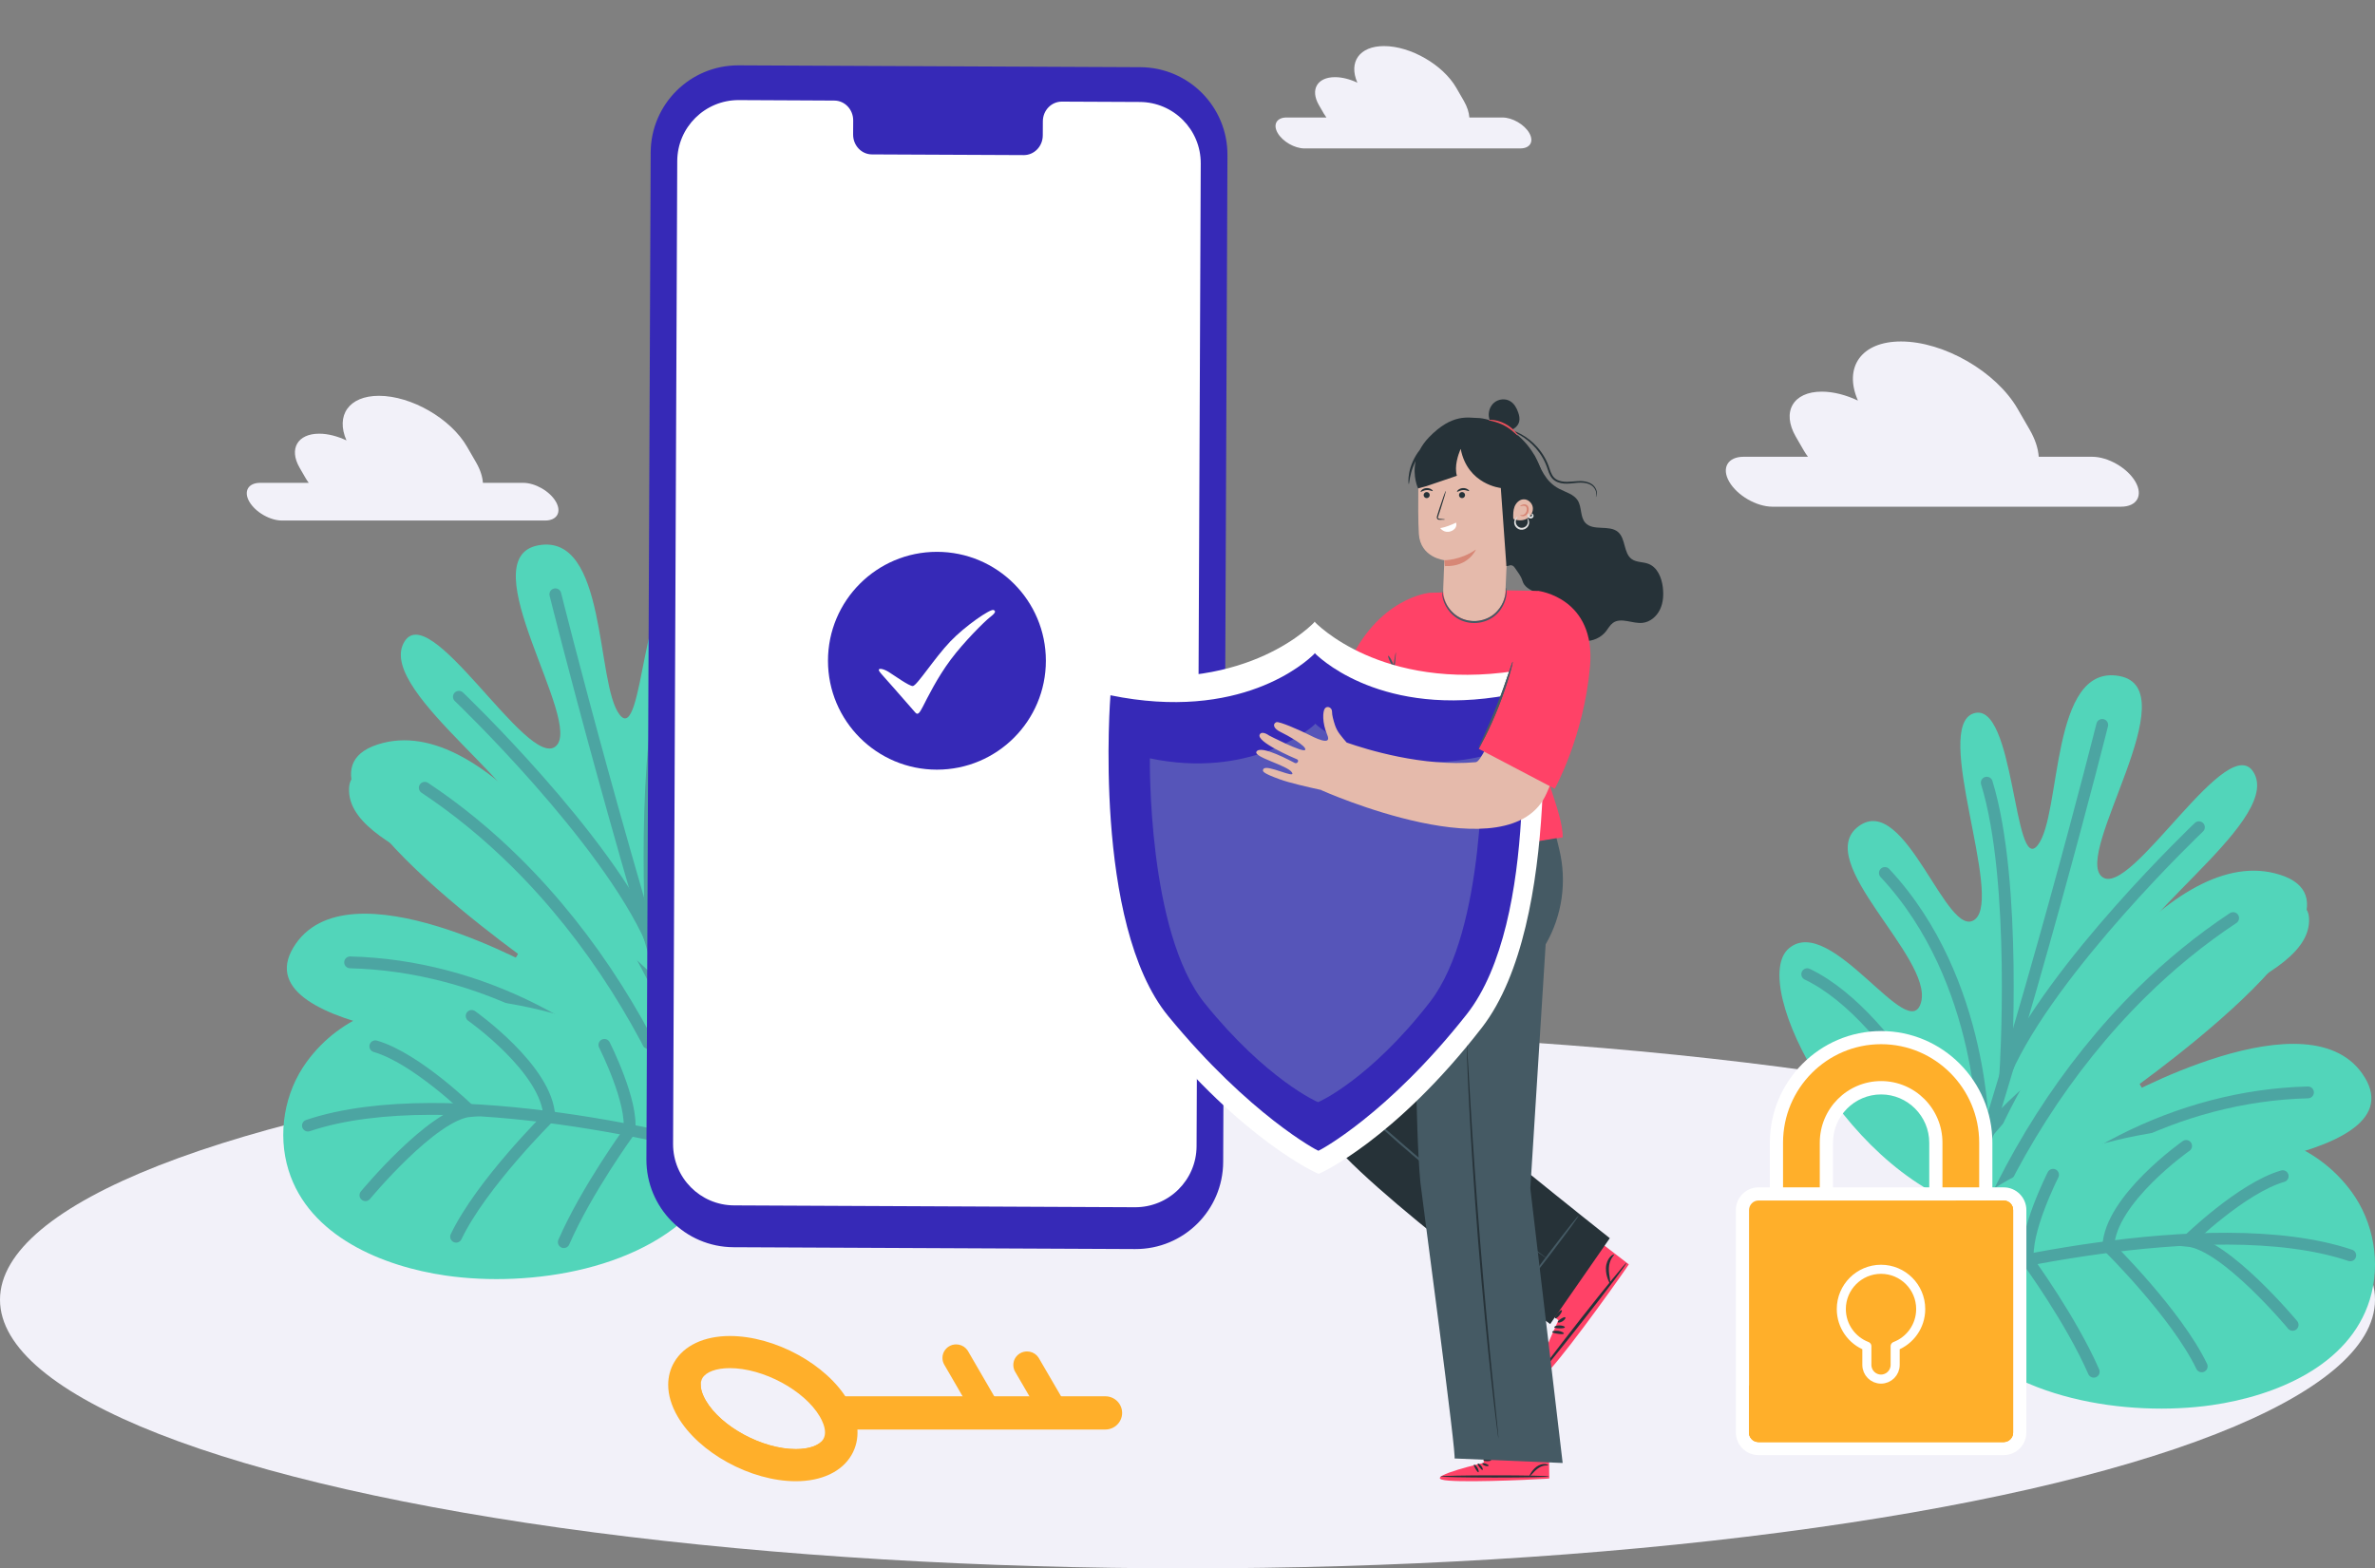 <svg width="327" height="216" viewBox="0 0 327 216" fill="none" xmlns="http://www.w3.org/2000/svg">
    <rect x="0" y="0" width="327" height="216" fill="#808080" stroke="none"/>
    <ellipse cx="163.5" cy="179" rx="163.5" ry="37" fill="#F2F1F9"/>
    <path d="M273.095 166.901C295.001 171.727 318.215 156.996 318.486 148.269C318.758 139.543 297.468 157.659 294.384 148.777C291.301 139.896 317.549 136.332 317.919 126.942C318.289 117.552 294.713 139.724 292.888 133.726C291.07 127.728 313.807 113.529 310.428 106.63C307.048 99.731 293.307 124.017 289.393 120.739C285.479 117.47 301.341 94.84 291.786 93.103C282.23 91.366 283.892 112.177 280.561 116.405C277.231 120.633 277.428 96.388 271.738 98.248C266.047 100.108 275.792 123.46 271.943 126.606C268.095 129.752 262.363 109.014 255.9 113.799C249.437 118.584 266.097 131.817 264.51 137.995C262.923 144.165 252.109 125.721 246.312 130.604C240.514 135.479 254.74 162.862 273.095 166.901Z" fill="#52D5BA"/>
    <path d="M289.442 99.838C289.442 99.838 279.517 139.519 267.38 175.841" stroke="#4CA5A2" stroke-width="1.629" stroke-miterlimit="10" stroke-linecap="round"/>
    <path d="M309.17 131.226C309.17 131.226 281.984 144.606 273.07 156.782C273.07 156.782 273.399 135.077 259.518 120.23" stroke="#4CA5A2" stroke-width="1.629" stroke-miterlimit="10" stroke-linecap="round"/>
    <path d="M302.755 113.93C302.755 113.93 282.477 133.209 276.121 147.621C276.121 147.621 277.774 121.566 273.547 107.793" stroke="#4CA5A2" stroke-width="1.629" stroke-miterlimit="10" stroke-linecap="round"/>
    <path d="M313.034 150.842C313.034 150.842 276.269 156.913 271.647 162.976C271.647 162.976 261.467 140.239 248.828 134.168" stroke="#4CA5A2" stroke-width="1.629" stroke-miterlimit="10" stroke-linecap="round"/>
    <path d="M274.92 156.651C280.578 143.82 298.118 116.478 313.207 120.272C330.607 124.647 291.202 151.718 291.202 151.718C291.202 151.718 318.289 136.282 325.607 148.416C332.934 160.551 293.085 162.19 293.085 162.19C293.085 162.19 314.136 160.764 310.979 168.597C307.829 176.43 274.032 169.416 270.57 176.897C267.116 184.369 271.039 165.442 274.92 156.651Z" fill="#52D5BA"/>
    <path d="M271.096 173.628C276.4 159.928 284.393 147.032 294.886 136.683C298.742 132.881 302.944 129.432 307.467 126.441" stroke="#4CA5A2" stroke-width="1.629" stroke-miterlimit="10" stroke-linecap="round"/>
    <path d="M271.285 173.907C282.666 159.896 299.968 150.892 317.771 150.449" stroke="#4CA5A2" stroke-width="1.629" stroke-miterlimit="10" stroke-linecap="round"/>
    <path d="M271.466 174.054C280.783 168.425 291.901 166.385 302.69 167.098" stroke="#4CA5A2" stroke-width="1.629" stroke-miterlimit="10" stroke-linecap="round"/>
    <path d="M266.689 172.53C268.638 166.828 275.364 162.682 280.586 160.543C293.373 155.308 314.079 150.916 323.774 164.14C326.858 168.352 327.82 174.038 326.274 179.02C323.453 188.122 313.256 192.26 304.573 193.514C292.962 195.185 276.557 192.76 268.843 182.903C267.511 181.199 266.483 179.208 266.212 177.069C266.015 175.464 266.212 173.948 266.689 172.53Z" fill="#52D5BA"/>
    <path d="M268.432 175.913C268.432 175.913 304.071 166.335 323.593 172.889" stroke="#4CA5A2" stroke-width="1.629" stroke-miterlimit="10" stroke-linecap="round"/>
    <path d="M315.657 182.462C315.657 182.462 306.439 171.368 301.218 170.876C301.218 170.876 308.643 163.617 314.292 161.986" stroke="#4CA5A2" stroke-width="1.629" stroke-miterlimit="10" stroke-linecap="round"/>
    <path d="M300.996 157.822C300.996 157.822 290.519 165.18 290.281 171.686C290.281 171.686 299.631 180.887 303.142 188.179" stroke="#4CA5A2" stroke-width="1.629" stroke-miterlimit="10" stroke-linecap="round"/>
    <path d="M282.674 161.797C282.674 161.797 278.629 169.745 279.254 173.702C279.254 173.702 285.125 181.723 288.274 188.917" stroke="#4CA5A2" stroke-width="1.629" stroke-miterlimit="10" stroke-linecap="round"/>
    <path d="M92.769 149.021C70.918 153.854 47.763 139.099 47.492 130.359C47.221 121.618 68.457 139.763 71.533 130.867C74.609 121.971 48.427 118.401 48.058 108.997C47.689 99.592 71.205 121.799 73.026 115.792C74.838 109.784 52.159 95.562 55.53 88.652C58.901 81.742 72.607 106.067 76.512 102.784C80.416 99.51 64.594 76.843 74.125 75.103C83.656 73.363 81.999 94.208 85.321 98.443C88.643 102.677 88.446 78.394 94.122 80.257C99.798 82.12 90.078 105.509 93.917 108.66C97.756 111.811 103.473 91.04 109.92 95.833C116.367 100.626 99.749 113.879 101.332 120.067C102.915 126.247 113.701 107.774 119.483 112.665C125.266 117.548 111.076 144.975 92.769 149.021Z" fill="#52D5BA"/>
    <path d="M76.463 81.848C76.463 81.848 86.363 121.593 98.469 157.973" stroke="#4CA5A2" stroke-width="1.629" stroke-miterlimit="10" stroke-linecap="round"/>
    <path d="M56.785 113.289C56.785 113.289 83.902 126.69 92.793 138.885C92.793 138.885 92.465 117.146 106.311 102.275" stroke="#4CA5A2" stroke-width="1.629" stroke-miterlimit="10" stroke-linecap="round"/>
    <path d="M63.183 95.963C63.183 95.963 83.41 115.274 89.75 129.709C89.75 129.709 88.102 103.612 92.318 89.816" stroke="#4CA5A2" stroke-width="1.629" stroke-miterlimit="10" stroke-linecap="round"/>
    <path d="M52.93 132.935C52.93 132.935 89.603 139.016 94.212 145.089C94.212 145.089 104.367 122.316 116.974 116.234" stroke="#4CA5A2" stroke-width="1.629" stroke-miterlimit="10" stroke-linecap="round"/>
    <path d="M90.948 138.753C85.305 125.901 67.809 98.516 52.758 102.315C35.402 106.69 74.707 133.804 74.707 133.804C74.707 133.804 47.689 118.343 40.389 130.497C33.081 142.651 72.829 144.293 72.829 144.293C72.829 144.293 51.831 142.865 54.981 150.71C58.122 158.556 91.834 151.523 95.287 159.024C98.732 166.516 94.819 147.559 90.948 138.753Z" fill="#52D5BA"/>
    <path d="M94.762 155.758C89.471 142.037 81.499 129.119 71.033 118.754C67.186 114.947 62.994 111.492 58.483 108.496" stroke="#4CA5A2" stroke-width="1.629" stroke-miterlimit="10" stroke-linecap="round"/>
    <path d="M94.573 156.037C83.221 142.003 65.964 132.984 48.206 132.541" stroke="#4CA5A2" stroke-width="1.629" stroke-miterlimit="10" stroke-linecap="round"/>
    <path d="M94.393 156.184C85.1 150.546 74.01 148.503 63.249 149.217" stroke="#4CA5A2" stroke-width="1.629" stroke-miterlimit="10" stroke-linecap="round"/>
    <path d="M99.158 154.657C97.214 148.946 90.505 144.793 85.296 142.651C72.542 137.407 51.889 133.008 42.218 146.254C39.142 150.472 38.183 156.167 39.725 161.157C42.538 170.275 52.709 174.419 61.37 175.675C72.952 177.349 89.316 174.92 97.009 165.047C98.338 163.34 99.363 161.346 99.634 159.204C99.831 157.595 99.634 156.077 99.158 154.657Z" fill="#52D5BA"/>
    <path d="M97.419 158.048C97.419 158.048 61.871 148.455 42.398 155.02" stroke="#4CA5A2" stroke-width="1.629" stroke-miterlimit="10" stroke-linecap="round"/>
    <path d="M50.314 164.606C50.314 164.606 59.508 153.494 64.717 153.002C64.717 153.002 57.31 145.731 51.675 144.098" stroke="#4CA5A2" stroke-width="1.629" stroke-miterlimit="10" stroke-linecap="round"/>
    <path d="M64.938 139.918C64.938 139.918 75.388 147.288 75.626 153.804C75.626 153.804 66.3 163.02 62.798 170.324" stroke="#4CA5A2" stroke-width="1.629" stroke-miterlimit="10" stroke-linecap="round"/>
    <path d="M83.213 143.906C83.213 143.906 87.249 151.867 86.625 155.831C86.625 155.831 80.769 163.865 77.627 171.07" stroke="#4CA5A2" stroke-width="1.629" stroke-miterlimit="10" stroke-linecap="round"/>
    <path d="M267.43 166.258C266.936 166.258 266.514 165.85 266.514 165.353V157.384C266.514 153.209 263.142 149.823 258.985 149.823C254.828 149.823 251.456 153.224 251.456 157.384V165.353C251.456 165.85 251.049 166.258 250.541 166.258H245.482C244.988 166.258 244.581 165.85 244.581 165.353V157.384C244.581 149.4 251.049 142.904 259 142.904C266.95 142.904 273.419 149.4 273.419 157.384V165.353C273.419 165.85 273.012 166.258 272.503 166.258H267.43Z" fill="#FFAF2A"/>
    <path d="M259 143.81C266.442 143.81 272.503 149.897 272.503 157.37V165.34H267.445V157.37C267.445 152.699 263.666 148.889 259 148.889C254.349 148.889 250.555 152.685 250.555 157.37V165.34H245.497V157.37C245.497 149.897 251.544 143.81 259 143.81ZM259 142C250.555 142 243.68 148.904 243.68 157.385V165.354C243.68 166.361 244.494 167.179 245.497 167.179H250.555C251.558 167.179 252.372 166.361 252.372 165.354V157.385C252.372 153.721 255.337 150.729 259 150.729C262.648 150.729 265.628 153.721 265.628 157.385V165.354C265.628 166.361 266.442 167.179 267.445 167.179H272.503C273.506 167.179 274.32 166.361 274.32 165.354V157.385C274.32 148.889 267.445 142 259 142Z" fill="white"/>
    <path d="M242.11 199.509C240.889 199.509 239.901 198.516 239.901 197.29V166.652C239.901 165.426 240.889 164.434 242.11 164.434H275.889C277.11 164.434 278.099 165.426 278.099 166.652V197.275C278.099 198.501 277.11 199.494 275.889 199.494H242.11V199.509Z" fill="#FFAF2A"/>
    <path d="M275.89 165.354C276.602 165.354 277.183 165.938 277.183 166.668V197.291C277.183 198.006 276.602 198.604 275.89 198.604H242.11C241.384 198.604 240.817 198.02 240.817 197.291V166.653C240.817 165.938 241.398 165.339 242.11 165.339H275.89V165.354ZM275.89 163.529H242.11C240.395 163.529 239 164.931 239 166.653V197.276C239 198.998 240.395 200.4 242.11 200.4H275.89C277.605 200.4 279 198.998 279 197.276V166.653C279 164.931 277.605 163.529 275.89 163.529Z" fill="white"/>
    <path d="M275.89 165.354H269.291V189.496C269.291 190.211 268.709 190.795 267.983 190.795H240.802V197.276C240.802 197.991 241.384 198.589 242.096 198.589H275.875C276.587 198.589 277.169 198.006 277.169 197.276V166.653C277.183 165.937 276.602 165.354 275.89 165.354Z" fill="#FFAF2A"/>
    <path d="M275.89 165.354H273.419V193.145C273.419 193.875 272.837 194.444 272.111 194.444H240.802V197.29C240.802 198.006 241.384 198.604 242.096 198.604H275.875C276.587 198.604 277.169 198.02 277.169 197.29V166.653C277.183 165.937 276.602 165.354 275.89 165.354Z" fill="#FFAF2A"/>
    <path d="M264.45 180.286C264.45 177.265 262.009 174.812 258.985 174.812C255.977 174.812 253.52 177.265 253.52 180.286C253.52 182.622 254.974 184.621 257.038 185.409V187.978C257.038 189.059 257.91 189.934 258.985 189.934C260.061 189.934 260.933 189.059 260.933 187.978V185.409C262.997 184.621 264.45 182.622 264.45 180.286Z" fill="#FFAF2A" stroke="white" stroke-width="1.249" stroke-miterlimit="10" stroke-linecap="round" stroke-linejoin="round"/>
    <path d="M156.307 172.025L100.995 171.771C94.342 171.741 88.975 166.324 89 159.671L89.588 21C89.618 14.342 95.035 8.97 101.693 9L157.005 9.254C163.658 9.284 169.025 14.701 169 21.354L168.412 160.025C168.387 166.682 162.965 172.055 156.307 172.025Z" fill="#3629B7"/>
    <path d="M156.925 14.044L146.201 13.995C144.76 13.99 143.589 15.2 143.584 16.706L143.574 18.649C143.569 20.154 142.398 21.365 140.958 21.36L120.052 21.265C118.612 21.261 117.456 20.035 117.461 18.529L117.471 16.586C117.476 15.081 116.315 13.86 114.879 13.85L111.107 13.83L101.723 13.785C97.063 13.765 93.266 17.528 93.246 22.187L92.673 157.539C92.653 162.198 96.41 165.991 101.07 166.011L156.272 166.265C160.932 166.285 164.729 162.522 164.749 157.863L165.322 22.511C165.347 17.857 161.585 14.064 156.925 14.044Z" fill="white"/>
    <circle cx="129" cy="91" r="15" fill="#3629B7"/>
    <path d="M121.085 92.485C121.221 92.7 122.048 93.588 123.126 94.823C124.415 96.299 125.868 97.961 126.038 98.149C126.35 98.495 126.58 98.257 127.047 97.351C127.694 96.097 129.027 93.35 130.902 90.841C132.776 88.333 135.587 85.566 136.256 85.047C136.925 84.528 137.238 84.182 136.792 84.009C136.345 83.836 132.861 86.224 130.828 88.359C128.644 90.651 126.279 94.393 125.693 94.481C125.223 94.552 122.951 92.9 122.307 92.512C121.559 92.062 120.73 91.924 121.085 92.485Z" fill="white"/>
    <path d="M214.566 181.829L209.555 177.883L216.875 168.443L224.262 174.134L223.846 174.748C221.974 177.467 214.124 188.433 212.245 189.763C210.148 191.255 214.566 181.829 214.566 181.829Z" fill="#FF4267"/>
    <path d="M211.611 189.627C211.523 189.559 214.212 185.987 217.617 181.653C221.021 177.318 223.853 173.863 223.942 173.931C224.03 173.999 221.341 177.57 217.937 181.905C214.532 186.24 211.7 189.702 211.611 189.627Z" fill="#263238"/>
    <path d="M215.458 182.798C215.438 182.914 215.118 182.954 214.73 182.948C214.342 182.941 214.022 182.893 214.001 182.784C213.988 182.675 214.308 182.539 214.73 182.539C215.152 182.546 215.472 182.689 215.458 182.798Z" fill="#263238"/>
    <path d="M215.315 183.656C215.281 183.765 214.92 183.758 214.498 183.696C214.076 183.635 213.722 183.553 213.722 183.438C213.722 183.329 214.097 183.227 214.553 183.288C215.009 183.356 215.349 183.554 215.315 183.656Z" fill="#263238"/>
    <path d="M221.681 176.739C221.627 176.752 221.511 176.541 221.375 176.173C221.245 175.805 221.089 175.266 221.109 174.633C221.13 173.999 221.382 173.447 221.661 173.133C221.94 172.82 222.205 172.745 222.226 172.786C222.26 172.84 222.076 172.99 221.892 173.304C221.708 173.61 221.538 174.094 221.518 174.646C221.497 175.205 221.599 175.716 221.654 176.098C221.715 176.473 221.736 176.725 221.681 176.739Z" fill="#263238"/>
    <path d="M214.492 182.088C214.451 181.979 214.655 181.802 214.92 181.631C215.186 181.461 215.438 181.352 215.52 181.434C215.595 181.516 215.445 181.781 215.138 181.972C214.839 182.169 214.532 182.19 214.492 182.088Z" fill="#263238"/>
    <path d="M214.124 181.556C214.042 181.481 214.171 181.174 214.417 180.874C214.662 180.575 214.927 180.384 215.023 180.445C215.118 180.506 214.988 180.813 214.73 181.127C214.478 181.447 214.206 181.638 214.124 181.556Z" fill="#263238"/>
    <path d="M191.386 119.271C191.386 119.271 180.173 149.091 181.685 154.662C183.196 160.234 213.434 182.356 213.434 182.356L221.644 170.528C221.644 170.528 198.059 151.846 197.988 150.814C197.911 149.781 207.352 125.006 207.352 125.006L191.386 119.271Z" fill="#263238"/>
    <path d="M212.913 173.261C212.908 173.267 212.872 173.246 212.806 173.205C212.724 173.154 212.627 173.088 212.51 173.011C212.234 172.822 211.861 172.566 211.386 172.239C210.416 171.559 209.022 170.568 207.322 169.31C203.921 166.796 199.3 163.207 194.399 159.006C193.173 157.958 191.984 156.921 190.845 155.908C190.278 155.402 189.722 154.902 189.175 154.416C188.634 153.925 188.078 153.429 187.735 152.78C187.373 152.126 187.388 151.359 187.526 150.71C187.659 150.051 187.822 149.432 187.981 148.829C188.302 147.628 188.624 146.514 188.92 145.497C189.502 143.483 189.982 141.847 190.319 140.687C190.472 140.135 190.595 139.695 190.687 139.373C190.722 139.235 190.758 139.123 190.784 139.031C190.809 138.954 190.819 138.913 190.825 138.918C190.83 138.918 190.825 138.959 190.809 139.041C190.789 139.133 190.768 139.251 190.738 139.389C190.671 139.695 190.564 140.14 190.421 140.712C190.13 141.863 189.676 143.513 189.109 145.548C188.828 146.565 188.517 147.684 188.205 148.885C188.052 149.489 187.889 150.112 187.766 150.756C187.644 151.395 187.633 152.075 187.965 152.668C188.282 153.261 188.818 153.741 189.359 154.227C189.905 154.712 190.462 155.208 191.034 155.714C192.173 156.721 193.362 157.759 194.588 158.801C199.484 162.998 204.08 166.606 207.45 169.162C209.13 170.414 210.493 171.437 211.458 172.162C211.917 172.505 212.28 172.776 212.551 172.975C212.663 173.062 212.755 173.134 212.831 173.19C212.888 173.231 212.918 173.256 212.913 173.261Z" fill="#455A64"/>
    <path d="M210.176 176.866C210.115 176.82 211.672 174.669 213.653 172.062C215.634 169.455 217.289 167.375 217.35 167.421C217.411 167.467 215.854 169.619 213.868 172.225C211.892 174.832 210.237 176.907 210.176 176.866Z" fill="#455A64"/>
    <path d="M211.187 62.56C212.188 64.564 212.714 66.302 214.7 67.335C215.594 67.8 216.686 68.066 217.227 68.919C217.815 69.849 217.539 71.194 218.279 72.006C219.357 73.187 221.568 72.231 222.778 73.269C223.86 74.199 223.513 76.192 224.677 77.01C225.336 77.47 226.229 77.368 226.975 77.659C228.2 78.135 228.782 79.551 228.941 80.854C229.068 81.897 229.012 82.996 228.553 83.946C228.098 84.897 227.199 85.674 226.153 85.781C224.764 85.93 223.186 84.969 222.063 85.797C221.665 86.093 221.43 86.553 221.123 86.942C220.424 87.831 219.275 88.347 218.147 88.276C217.018 88.204 215.941 87.55 215.359 86.579C214.583 85.285 214.634 83.497 213.495 82.505C212.903 81.984 212.096 81.8 211.356 81.524C210.615 81.248 209.854 80.787 209.63 80.031C209.415 79.295 208.986 78.825 208.563 78.191C207.996 77.343 207.235 78.38 206.484 77.961C205.734 77.542 206.02 76.724 205.953 75.86" fill="#263238"/>
    <path d="M197.978 91.533L188.287 88.287C188.287 88.287 184.003 100.636 182.69 100.759C175.419 101.423 167.638 99.011 164.911 98.055C164.636 97.743 164.319 97.37 163.967 96.91C163.665 96.516 163.436 96.072 163.283 95.601C163.099 95.029 162.879 94.262 162.894 93.802C162.91 93.235 162.231 92.944 161.914 93.352C161.598 93.761 161.521 95.32 162.236 96.997C162.956 98.673 160.413 97.339 159.479 96.869C158.544 96.399 155.583 95.08 155.215 95.254C154.669 95.509 154.842 96.138 155.787 96.588C156.742 97.043 159.468 98.576 159.198 99.057C158.932 99.532 154.204 97.073 154.204 97.073C154.204 97.073 153.28 96.383 152.948 96.93C152.351 97.917 157.564 100.156 158.064 100.36C158.411 100.498 158.136 101.035 157.768 100.866C157.39 100.692 153.111 98.305 152.494 99.302C152.019 100.069 156.767 101.188 157.38 102.175C157.993 103.161 153.867 100.958 153.443 101.709C153.285 101.991 153.203 102.221 155.761 103.141C157.002 103.59 159.336 104.137 161.449 104.597L161.439 104.623C161.439 104.623 186.944 116.042 192.443 105.032C198.274 93.363 197.978 91.533 197.978 91.533Z" fill="#E5BAAB"/>
    <path d="M207.562 81.309L211.795 81.385L215.154 91.03L212.418 102.081C211.616 105.311 215.246 111.767 215.154 115.33L191.411 119.178L190.911 103.303L190.901 102.771L182.685 98.667L185.397 92.017C189.568 82.234 196.854 81.641 196.854 81.641L207.562 81.309Z" fill="#FF4267"/>
    <path d="M191.044 102.654C191.034 102.67 190.845 102.593 190.533 102.383C190.232 102.169 189.803 101.821 189.436 101.249C189.063 100.691 188.802 99.874 188.874 98.979C188.91 98.095 189.19 97.108 189.798 96.27C190.258 95.616 190.85 95.105 191.483 94.762L191.412 94.859C191.606 93.403 191.784 92.15 191.922 91.261C192.06 90.372 192.152 89.856 192.183 89.856C192.213 89.861 192.172 90.387 192.08 91.281C191.989 92.176 191.846 93.433 191.667 94.89L191.662 94.951L191.595 94.987C191.029 95.304 190.452 95.8 190.023 96.418C189.451 97.216 189.175 98.141 189.129 98.984C189.048 99.833 189.267 100.589 189.599 101.136C189.926 101.693 190.324 102.051 190.595 102.286C190.881 102.532 191.054 102.639 191.044 102.654Z" fill="#455A64"/>
    <path d="M191.937 91.95C191.871 91.981 191.636 91.643 191.416 91.194C191.197 90.744 191.069 90.35 191.141 90.314C191.207 90.284 191.442 90.621 191.662 91.071C191.881 91.521 192.009 91.914 191.937 91.95Z" fill="#455A64"/>
    <path d="M207.276 81.447L208.006 64.743L201.378 59.719L195.353 62.668C195.353 62.668 195.154 70.238 195.353 73.519C195.553 76.801 198.861 77.153 198.861 77.153C198.861 77.153 198.785 79.075 198.708 81.099C198.616 83.548 200.587 85.572 203.033 85.551C205.315 85.526 207.179 83.727 207.276 81.447Z" fill="#E5BAAB"/>
    <path d="M196.012 68.184C196.012 68.414 196.201 68.603 196.431 68.603C196.661 68.603 196.85 68.414 196.85 68.184C196.85 67.955 196.661 67.766 196.431 67.766C196.201 67.766 196.012 67.955 196.012 68.184Z" fill="#263238"/>
    <path d="M195.609 67.729C195.665 67.785 195.971 67.52 196.426 67.494C196.875 67.464 197.217 67.688 197.263 67.627C197.289 67.601 197.232 67.499 197.079 67.397C196.931 67.295 196.686 67.203 196.405 67.219C196.124 67.234 195.89 67.356 195.757 67.474C195.624 67.596 195.578 67.704 195.609 67.729Z" fill="#263238"/>
    <path d="M200.878 68.184C200.878 68.414 201.067 68.603 201.297 68.603C201.527 68.603 201.716 68.414 201.716 68.184C201.716 67.955 201.527 67.766 201.297 67.766C201.067 67.766 200.878 67.955 200.878 68.184Z" fill="#263238"/>
    <path d="M200.618 67.729C200.674 67.785 200.98 67.52 201.435 67.494C201.884 67.464 202.226 67.688 202.272 67.627C202.298 67.601 202.241 67.499 202.088 67.397C201.94 67.295 201.695 67.203 201.414 67.219C201.133 67.234 200.899 67.356 200.766 67.474C200.633 67.596 200.592 67.704 200.618 67.729Z" fill="#263238"/>
    <path d="M200.48 71.977C199.918 72.258 198.923 72.656 198.295 72.728C198.295 72.728 198.851 73.525 199.791 73.152C200.766 72.769 200.48 71.977 200.48 71.977Z" fill="white"/>
    <path d="M198.861 77.154C198.861 77.154 201.072 77.18 203.207 75.688C203.207 75.688 202.221 78.1 198.933 77.962L198.861 77.154Z" fill="#D78776"/>
    <path d="M217.549 74.18C217.258 74.195 216.824 74.149 216.36 73.909C215.89 73.679 215.43 73.244 215.063 72.651C214.69 72.064 214.404 71.333 214.092 70.571C213.48 69.043 213.02 67.627 212.704 66.595C212.653 66.431 212.612 66.283 212.566 66.14C212.54 65.966 212.51 65.807 212.479 65.69C210.692 58.846 204.677 57.568 203.487 57.568C202.211 57.568 199.979 56.868 196.727 60.246C196.181 60.814 195.787 61.386 195.491 61.948C194.654 63.001 194.21 64.167 194.041 65.041C193.842 66.043 193.929 66.671 193.965 66.671C194.026 66.671 194.036 66.053 194.291 65.102C194.419 64.627 194.618 64.064 194.919 63.487C194.445 65.608 195.251 67.269 195.251 67.269L196.415 66.947L200.592 65.526C200.214 64.233 200.771 62.623 201.087 61.872L201.118 61.841C202.073 66.753 206.638 67.208 206.638 67.208L207.409 77.957C212.959 76.771 212.836 69.334 212.801 67.821C213.051 68.675 213.378 69.651 213.791 70.673C214.103 71.435 214.399 72.176 214.807 72.79C215.206 73.408 215.731 73.868 216.247 74.088C216.763 74.318 217.238 74.333 217.544 74.282C217.85 74.221 217.999 74.124 217.993 74.108C217.999 74.103 217.84 74.159 217.549 74.18Z" fill="#263238"/>
    <path d="M198.984 71.546C198.984 71.521 198.703 71.49 198.243 71.454C198.126 71.449 198.014 71.434 197.993 71.347C197.963 71.26 198.009 71.127 198.06 70.984C198.157 70.688 198.259 70.376 198.371 70.049C198.586 69.379 198.769 68.776 198.897 68.331C199.025 67.887 199.086 67.611 199.066 67.606C199.04 67.6 198.933 67.861 198.774 68.296C198.616 68.725 198.412 69.328 198.197 69.993C198.095 70.32 197.993 70.637 197.901 70.933C197.861 71.071 197.794 71.23 197.855 71.403C197.891 71.49 197.973 71.552 198.049 71.567C198.121 71.587 198.187 71.582 198.243 71.582C198.703 71.582 198.984 71.572 198.984 71.546Z" fill="#263238"/>
    <path d="M208.353 71.409C208.333 70.862 208.333 70.3 208.527 69.788C208.726 69.277 209.16 68.828 209.706 68.771C210.334 68.705 210.937 69.226 211.039 69.85C211.136 70.473 210.779 71.117 210.227 71.429C209.681 71.736 208.981 71.731 208.404 71.48" fill="#E5BAAB"/>
    <path d="M209.308 70.934C209.328 70.898 209.487 70.98 209.717 70.908C209.951 70.852 210.186 70.586 210.207 70.208C210.222 70.024 210.181 69.855 210.089 69.768C209.997 69.681 209.849 69.656 209.732 69.661C209.487 69.681 209.313 69.748 209.298 69.707C209.288 69.681 209.41 69.554 209.701 69.472C209.849 69.441 210.059 69.431 210.253 69.579C210.447 69.738 210.493 69.998 210.477 70.228C210.462 70.463 210.375 70.683 210.232 70.842C210.094 71 209.905 71.082 209.747 71.097C209.431 71.128 209.283 70.954 209.308 70.934Z" fill="#D78776"/>
    <path d="M204.284 201.467V196.683L213.235 196.627L213.306 203.624L212.75 203.665C210.278 203.819 200.184 204.268 198.529 203.778C196.691 203.231 204.284 201.467 204.284 201.467Z" fill="#FF4267"/>
    <path d="M198.325 203.343C198.325 203.256 201.675 203.189 205.805 203.189C209.936 203.189 213.286 203.256 213.286 203.343C213.286 203.424 209.936 203.496 205.805 203.496C201.675 203.496 198.325 203.424 198.325 203.343Z" fill="#263238"/>
    <path d="M204.131 202.442C204.054 202.483 203.881 202.309 203.702 202.079C203.523 201.85 203.406 201.635 203.462 201.574C203.518 201.513 203.753 201.64 203.942 201.89C204.136 202.146 204.202 202.401 204.131 202.442Z" fill="#263238"/>
    <path d="M203.559 202.761C203.477 202.792 203.319 202.577 203.155 202.301C202.992 202.025 202.88 201.78 202.946 201.724C203.012 201.673 203.242 201.846 203.416 202.143C203.594 202.444 203.635 202.731 203.559 202.761Z" fill="#263238"/>
    <path d="M210.584 203.308C210.549 203.283 210.62 203.114 210.779 202.864C210.937 202.613 211.182 202.276 211.565 201.995C211.948 201.713 212.392 201.601 212.703 201.627C213.02 201.647 213.183 201.77 213.168 201.8C213.153 201.846 212.979 201.805 212.709 201.841C212.443 201.872 212.081 201.995 211.744 202.24C211.407 202.485 211.146 202.782 210.952 202.991C210.753 203.211 210.62 203.334 210.584 203.308Z" fill="#263238"/>
    <path d="M204.1 201.545C204.141 201.473 204.345 201.509 204.57 201.585C204.794 201.667 204.973 201.764 204.963 201.846C204.953 201.927 204.723 201.963 204.468 201.871C204.212 201.79 204.059 201.616 204.1 201.545Z" fill="#263238"/>
    <path d="M204.243 201.084C204.253 201.002 204.493 200.936 204.779 200.936C205.07 200.941 205.305 201.012 205.31 201.094C205.315 201.176 205.075 201.242 204.774 201.242C204.473 201.237 204.233 201.165 204.243 201.084Z" fill="#263238"/>
    <path d="M196.288 118.454L191.381 119.272L194.204 122.748C195.016 139.119 194.817 154.975 195.568 162.882C195.68 164.083 200.745 201.749 200.245 200.864L215.154 201.488L210.702 163.664L212.811 130.067C215.098 126.101 215.767 121.399 214.68 116.947L214.312 115.434" fill="#455A64"/>
    <path d="M206.566 59.331C205.826 59.044 205.223 58.395 205.034 57.624C204.845 56.852 205.106 55.978 205.708 55.462C206.316 54.945 207.25 54.843 207.929 55.252C208.486 55.584 208.823 56.192 209.032 56.806C209.175 57.215 209.272 57.659 209.165 58.078C209.007 58.707 208.415 59.152 207.792 59.321C207.169 59.489 206.505 59.433 205.862 59.372" fill="#263238"/>
    <path d="M219.724 68.44C219.694 68.434 219.842 68.199 219.755 67.77C219.709 67.56 219.602 67.31 219.397 67.085C219.198 66.86 218.892 66.681 218.519 66.579C218.146 66.477 217.718 66.456 217.258 66.487C216.798 66.518 216.298 66.6 215.757 66.61C215.221 66.62 214.618 66.548 214.097 66.216C213.551 65.884 213.286 65.25 213.107 64.678C212.755 63.523 212.152 62.531 211.473 61.744C210.789 60.957 210.038 60.379 209.359 59.975C207.991 59.173 206.98 59.045 207 58.984C207 58.973 207.061 58.978 207.179 58.999C207.296 59.019 207.47 59.04 207.684 59.101C208.123 59.203 208.741 59.423 209.451 59.807C210.156 60.195 210.947 60.773 211.657 61.575C212.366 62.372 213 63.41 213.362 64.591C213.546 65.163 213.781 65.705 214.24 65.991C214.69 66.283 215.246 66.364 215.752 66.359C216.267 66.354 216.768 66.283 217.243 66.262C217.718 66.237 218.172 66.267 218.57 66.395C218.969 66.513 219.3 66.727 219.51 66.988C219.724 67.243 219.821 67.525 219.857 67.755C219.888 67.985 219.852 68.169 219.811 68.281C219.775 68.394 219.729 68.445 219.724 68.44Z" fill="#263238"/>
    <path d="M210.294 71.378C210.309 71.352 210.539 71.546 210.539 71.991C210.534 72.201 210.447 72.477 210.227 72.676C210.018 72.875 209.686 73.003 209.344 72.952C209.002 72.896 208.731 72.666 208.593 72.41C208.45 72.149 208.455 71.863 208.522 71.664C208.66 71.245 208.941 71.132 208.946 71.163C208.976 71.194 208.772 71.357 208.711 71.71C208.68 71.884 208.695 72.098 208.818 72.287C208.93 72.477 209.145 72.645 209.395 72.686C209.645 72.727 209.895 72.635 210.069 72.492C210.243 72.349 210.324 72.149 210.355 71.976C210.396 71.618 210.253 71.398 210.294 71.378Z" fill="#E0E0E0"/>
    <path d="M208.971 59.974C208.905 60.03 208.251 59.202 207.128 58.615C206.009 58.011 204.958 57.935 204.968 57.853C204.958 57.786 206.076 57.74 207.255 58.374C208.44 58.993 209.032 59.949 208.971 59.974Z" fill="#E8505B"/>
    <path d="M210.876 70.754C210.876 70.718 211.019 70.708 211.11 70.876C211.151 70.953 211.172 71.076 211.116 71.198C211.054 71.326 210.911 71.408 210.768 71.413C210.625 71.418 210.482 71.351 210.411 71.244C210.334 71.142 210.324 71.03 210.334 70.948C210.36 70.774 210.457 70.713 210.482 70.739C210.518 70.759 210.498 70.841 210.528 70.943C210.559 71.05 210.631 71.147 210.763 71.137C210.891 71.132 210.942 71.045 210.932 70.938C210.927 70.841 210.865 70.79 210.876 70.754Z" fill="#E0E0E0"/>
    <path d="M212.12 91.755C192.491 96.125 182.445 87.068 181.091 85.731C181.091 85.731 181.062 85.596 181.01 85.65C180.958 85.597 180.931 85.732 180.931 85.732C179.596 87.086 169.681 96.267 149.99 92.14C149.99 92.14 147.225 127.47 158.788 141.804C171.138 157.114 181.502 161.702 181.554 161.662C181.606 161.701 191.993 157.073 204.034 141.524C215.299 126.975 212.12 91.755 212.12 91.755Z" fill="white"/>
    <path d="M209.27 95.405C191.457 99.299 182.342 91.237 181.113 90.046C181.113 90.046 181.088 89.926 181.04 89.974C180.993 89.927 180.969 90.047 180.969 90.047C179.757 91.253 170.759 99.427 152.891 95.755C152.891 95.755 150.377 127.209 160.868 139.969C172.073 153.598 181.474 158.523 181.521 158.487C181.568 158.522 190.998 153.559 201.926 139.715C212.15 126.761 209.27 95.405 209.27 95.405Z" fill="#3629B7"/>
    <g opacity="0.02">
    <path opacity="0.02" d="M180.984 93.144C180.984 93.144 181.009 93.018 181.059 93.068C181.108 93.017 181.135 93.143 181.135 93.143C182.398 94.366 191.601 102.506 209.548 98.979C209.438 95.775 209.254 93.771 209.254 93.771C191.441 97.664 182.326 89.602 181.097 88.411C181.097 88.411 181.072 88.292 181.024 88.34C180.977 88.292 180.953 88.412 180.953 88.412C179.74 89.618 170.742 97.792 152.875 94.121C152.875 94.121 152.715 96.127 152.644 99.33C170.648 102.64 179.739 94.383 180.984 93.144Z" fill="black"/>
    </g>
    <path d="M204.044 104.175C190.585 107.171 182.091 100.65 181.162 99.733C181.162 99.733 181.143 99.641 181.107 99.678C181.071 99.641 181.053 99.733 181.053 99.733C180.138 100.662 171.823 107.27 158.323 104.441C158.323 104.441 157.944 128.349 165.872 138.176C174.339 148.673 181.444 151.818 181.48 151.79C181.516 151.818 188.637 148.645 196.892 137.984C204.615 128.01 204.044 104.175 204.044 104.175Z" fill="#5655B9"/>
    <path d="M207.383 80.932C207.399 80.932 207.445 81.126 207.439 81.484C207.439 81.841 207.373 82.368 207.143 82.971C206.908 83.569 206.495 84.249 205.826 84.801C205.167 85.358 204.248 85.731 203.258 85.798C202.267 85.854 201.307 85.593 200.587 85.118C199.862 84.648 199.367 84.024 199.06 83.462C198.759 82.889 198.632 82.378 198.586 82.02C198.54 81.663 198.565 81.463 198.575 81.463C198.637 81.448 198.601 82.276 199.229 83.365C199.546 83.896 200.031 84.474 200.72 84.903C201.404 85.338 202.303 85.573 203.237 85.522C204.172 85.46 205.034 85.118 205.663 84.607C206.296 84.096 206.709 83.462 206.959 82.9C207.455 81.744 207.322 80.927 207.383 80.932Z" fill="#455A64"/>
    <path d="M206.311 198.068C206.306 198.068 206.296 198.022 206.28 197.93C206.265 197.823 206.245 197.69 206.219 197.521C206.168 197.143 206.102 196.616 206.015 195.952C205.841 194.587 205.606 192.614 205.336 190.166C204.794 185.279 204.126 178.517 203.523 171.039C202.926 163.556 202.507 156.779 202.262 151.867C202.139 149.413 202.053 147.425 202.007 146.05C201.986 145.38 201.971 144.849 201.961 144.465C201.961 144.297 201.956 144.164 201.956 144.051C201.956 143.959 201.961 143.913 201.961 143.908C201.966 143.908 201.971 143.954 201.981 144.046C201.991 144.154 202.002 144.292 202.012 144.455C202.037 144.838 202.068 145.365 202.109 146.035C202.19 147.43 202.308 149.408 202.451 151.846C202.742 156.753 203.191 163.531 203.794 171.008C204.396 178.486 205.034 185.244 205.525 190.135C205.775 192.563 205.974 194.536 206.117 195.926C206.183 196.596 206.234 197.122 206.27 197.501C206.285 197.669 206.296 197.802 206.306 197.909C206.316 198.022 206.316 198.068 206.311 198.068Z" fill="#263238"/>
    <path d="M217.549 98.264L208.792 92.498C208.792 92.498 204.508 104.847 203.196 104.97C195.925 105.634 188.144 103.222 185.417 102.266C185.141 101.954 184.825 101.581 184.473 101.121C184.171 100.727 183.942 100.283 183.788 99.812C183.605 99.24 183.385 98.473 183.4 98.013C183.416 97.446 182.737 97.154 182.42 97.563C182.103 97.972 182.027 99.531 182.742 101.208C183.462 102.884 180.919 101.55 179.984 101.08C179.05 100.61 176.088 99.291 175.721 99.465C175.175 99.72 175.348 100.349 176.293 100.799C177.248 101.254 179.974 102.787 179.704 103.268C179.438 103.743 174.71 101.284 174.71 101.284C174.71 101.284 173.786 100.594 173.454 101.141C172.856 102.128 178.07 104.367 178.57 104.571C178.917 104.709 178.641 105.246 178.274 105.077C177.896 104.903 173.617 102.516 172.999 103.513C172.525 104.28 177.273 105.399 177.886 106.386C178.499 107.372 174.373 105.169 173.949 105.92C173.791 106.202 173.709 106.432 176.267 107.352C177.508 107.801 179.841 108.348 181.955 108.808L181.945 108.834C181.945 108.834 208.016 120.518 212.949 109.243C218.193 97.252 217.549 98.264 217.549 98.264Z" fill="#E5BAAB"/>
    <path d="M211.795 81.381C211.795 81.381 219.765 82.321 218.918 91.808C218.06 101.484 214.062 108.629 214.062 108.629L203.615 103.14C205.959 98.386 207.756 93.469 208.884 88.348L211.795 81.381Z" fill="#FF4267"/>
    <path d="M208.277 91.133C208.297 91.138 208.261 91.317 208.19 91.629C208.118 91.946 207.996 92.395 207.832 92.953C207.511 94.062 207.01 95.585 206.367 97.231C205.719 98.877 205.05 100.328 204.529 101.361C204.268 101.877 204.049 102.291 203.886 102.572C203.727 102.853 203.63 103.007 203.61 102.996C203.574 102.976 203.875 102.332 204.35 101.279C204.825 100.226 205.463 98.769 206.107 97.134C206.75 95.498 207.276 93.995 207.644 92.901C208.016 91.802 208.241 91.123 208.277 91.133Z" fill="#455A64"/>
    <path d="M208.277 91.133C208.297 91.138 208.261 91.317 208.19 91.629C208.118 91.946 207.996 92.395 207.832 92.953C207.511 94.062 207.01 95.585 206.367 97.231C205.719 98.877 205.05 100.328 204.529 101.361C204.268 101.877 204.049 102.291 203.886 102.572C203.727 102.853 203.63 103.007 203.61 102.996C203.574 102.976 203.875 102.332 204.35 101.279C204.825 100.226 205.463 98.769 206.107 97.134C206.75 95.498 207.276 93.995 207.644 92.901C208.016 91.802 208.241 91.123 208.277 91.133Z" fill="#455A64"/>
    <g clip-path="url(#clip0_335_3192)">
    <path d="M92 190.719C92 189.606 92.277 188.551 92.834 187.596C94.168 185.311 96.958 184 100.49 184C106.701 184 113.845 187.907 116.755 192.894C118.321 195.579 118.491 198.246 117.232 200.404C115.899 202.69 113.109 204 109.577 204C103.366 204 96.222 200.093 93.312 195.106C92.439 193.61 92 192.119 92 190.719ZM113.592 197.271C113.592 196.471 113.186 195.626 112.883 195.106C110.77 191.484 105.095 188.424 100.49 188.424C98.626 188.424 97.212 188.941 96.706 189.808C96.13 190.794 96.758 192.165 97.183 192.894C99.296 196.516 104.971 199.575 109.576 199.575C111.44 199.575 112.855 199.058 113.36 198.192C113.526 197.909 113.592 197.593 113.592 197.271Z" fill="#FFAF2A"/>
    <path d="M108.582 200.368C112.071 200.368 113.361 198.192 113.361 198.192C112.855 199.059 111.441 199.576 109.577 199.576C104.972 199.576 99.297 196.516 97.184 192.894C96.759 192.165 96.131 190.795 96.706 189.809C96.706 189.809 95.555 191.644 96.953 194.18C98.977 197.852 103.977 200.368 108.582 200.368Z" fill="#FFAF2A"/>
    <path d="M152.189 196.878C153.465 196.878 154.5 195.854 154.5 194.59C154.5 193.327 153.465 192.303 152.189 192.303C152.187 192.303 152.185 192.303 152.183 192.303L152.183 192.303L115.426 192.303C115.085 192.303 114.743 192.526 114.483 192.973C113.962 193.866 113.962 195.314 114.483 196.208C114.743 196.654 115.085 196.878 115.426 196.878L152.182 196.878L152.182 196.878C152.185 196.878 152.186 196.878 152.189 196.878Z" fill="#FFAF2A"/>
    <path d="M143.975 195.051C144.826 195.051 145.861 194.46 146.287 193.73C146.504 193.359 146.519 193.025 146.371 192.785L146.373 192.784L143.087 187.14L143.005 187.003C142.995 186.983 142.986 186.964 142.972 186.948C142.907 186.85 142.831 186.759 142.749 186.678C142.407 186.337 141.931 186.125 141.409 186.125C140.692 186.125 140.068 186.519 139.746 187.097C139.601 187.364 139.519 187.666 139.519 187.992C139.519 188.313 139.601 188.619 139.746 188.883C139.766 188.919 139.789 188.954 139.808 188.99L143.114 194.67L143.115 194.669C143.256 194.905 143.553 195.051 143.975 195.051Z" fill="#FFAF2A"/>
    <path d="M134.771 195.051C135.622 195.051 136.657 194.46 137.083 193.73C137.299 193.359 137.314 193.025 137.167 192.785L137.169 192.784L133.33 186.169L133.248 186.032C133.238 186.012 133.228 185.993 133.215 185.977C133.15 185.879 133.074 185.788 132.992 185.707C132.65 185.366 132.174 185.154 131.651 185.154C130.935 185.154 130.311 185.548 129.989 186.127C129.844 186.393 129.762 186.696 129.762 187.021C129.762 187.343 129.844 187.648 129.989 187.912C130.008 187.948 130.031 187.984 130.051 188.019L133.909 194.67L133.911 194.669C134.052 194.905 134.348 195.051 134.771 195.051Z" fill="#FFAF2A"/>
    </g>
    <path d="M240.072 62.907L248.927 62.908C248.723 62.631 248.53 62.35 248.363 62.062L247.252 60.137C245.276 56.714 246.878 53.938 250.831 53.938C252.431 53.938 254.171 54.399 255.808 55.168C253.808 50.582 256.259 47.029 261.729 47.029C267.644 47.028 274.836 51.18 277.794 56.303L279.456 59.182C280.222 60.508 280.622 61.767 280.701 62.908L288.056 62.908C290.249 62.908 292.916 64.447 294.012 66.346C295.109 68.245 294.22 69.785 292.026 69.785L244.043 69.785C241.85 69.785 239.184 68.246 238.087 66.347C236.991 64.448 237.879 62.908 240.072 62.907Z" fill="#F2F1F9"/>
    <path d="M177.142 16.181L182.627 16.182C182.5 16.01 182.38 15.836 182.277 15.658L181.589 14.466C180.365 12.345 181.358 10.626 183.806 10.626C184.797 10.626 185.875 10.911 186.889 11.387C185.65 8.547 187.168 6.346 190.556 6.346C194.22 6.346 198.675 8.918 200.507 12.091L201.536 13.874C202.011 14.695 202.259 15.475 202.308 16.182L206.864 16.182C208.222 16.182 209.874 17.135 210.553 18.311C211.232 19.488 210.682 20.441 209.323 20.441L179.602 20.442C178.243 20.442 176.591 19.488 175.912 18.312C175.233 17.136 175.783 16.182 177.142 16.181Z" fill="#F2F1F9"/>
    <path d="M35.828 66.498L42.51 66.499C42.356 66.29 42.211 66.078 42.085 65.86L41.246 64.408C39.755 61.824 40.964 59.729 43.948 59.729C45.156 59.729 46.469 60.078 47.703 60.657C46.193 57.196 48.044 54.514 52.173 54.514C56.637 54.514 62.065 57.648 64.297 61.514L65.551 63.686C66.129 64.687 66.43 65.638 66.49 66.499L72.041 66.499C73.695 66.499 75.708 67.661 76.535 69.094C77.363 70.528 76.692 71.69 75.038 71.69L38.824 71.689C37.17 71.689 35.157 70.526 34.329 69.093C33.502 67.66 34.173 66.499 35.828 66.498Z" fill="#F2F1F9"/>
    <defs>
    <clipPath id="clip0_335_3192">
    <rect width="20" height="62.5" fill="white" transform="translate(154.5 184) rotate(90)"/>
    </clipPath>
    </defs>
    </svg>
    